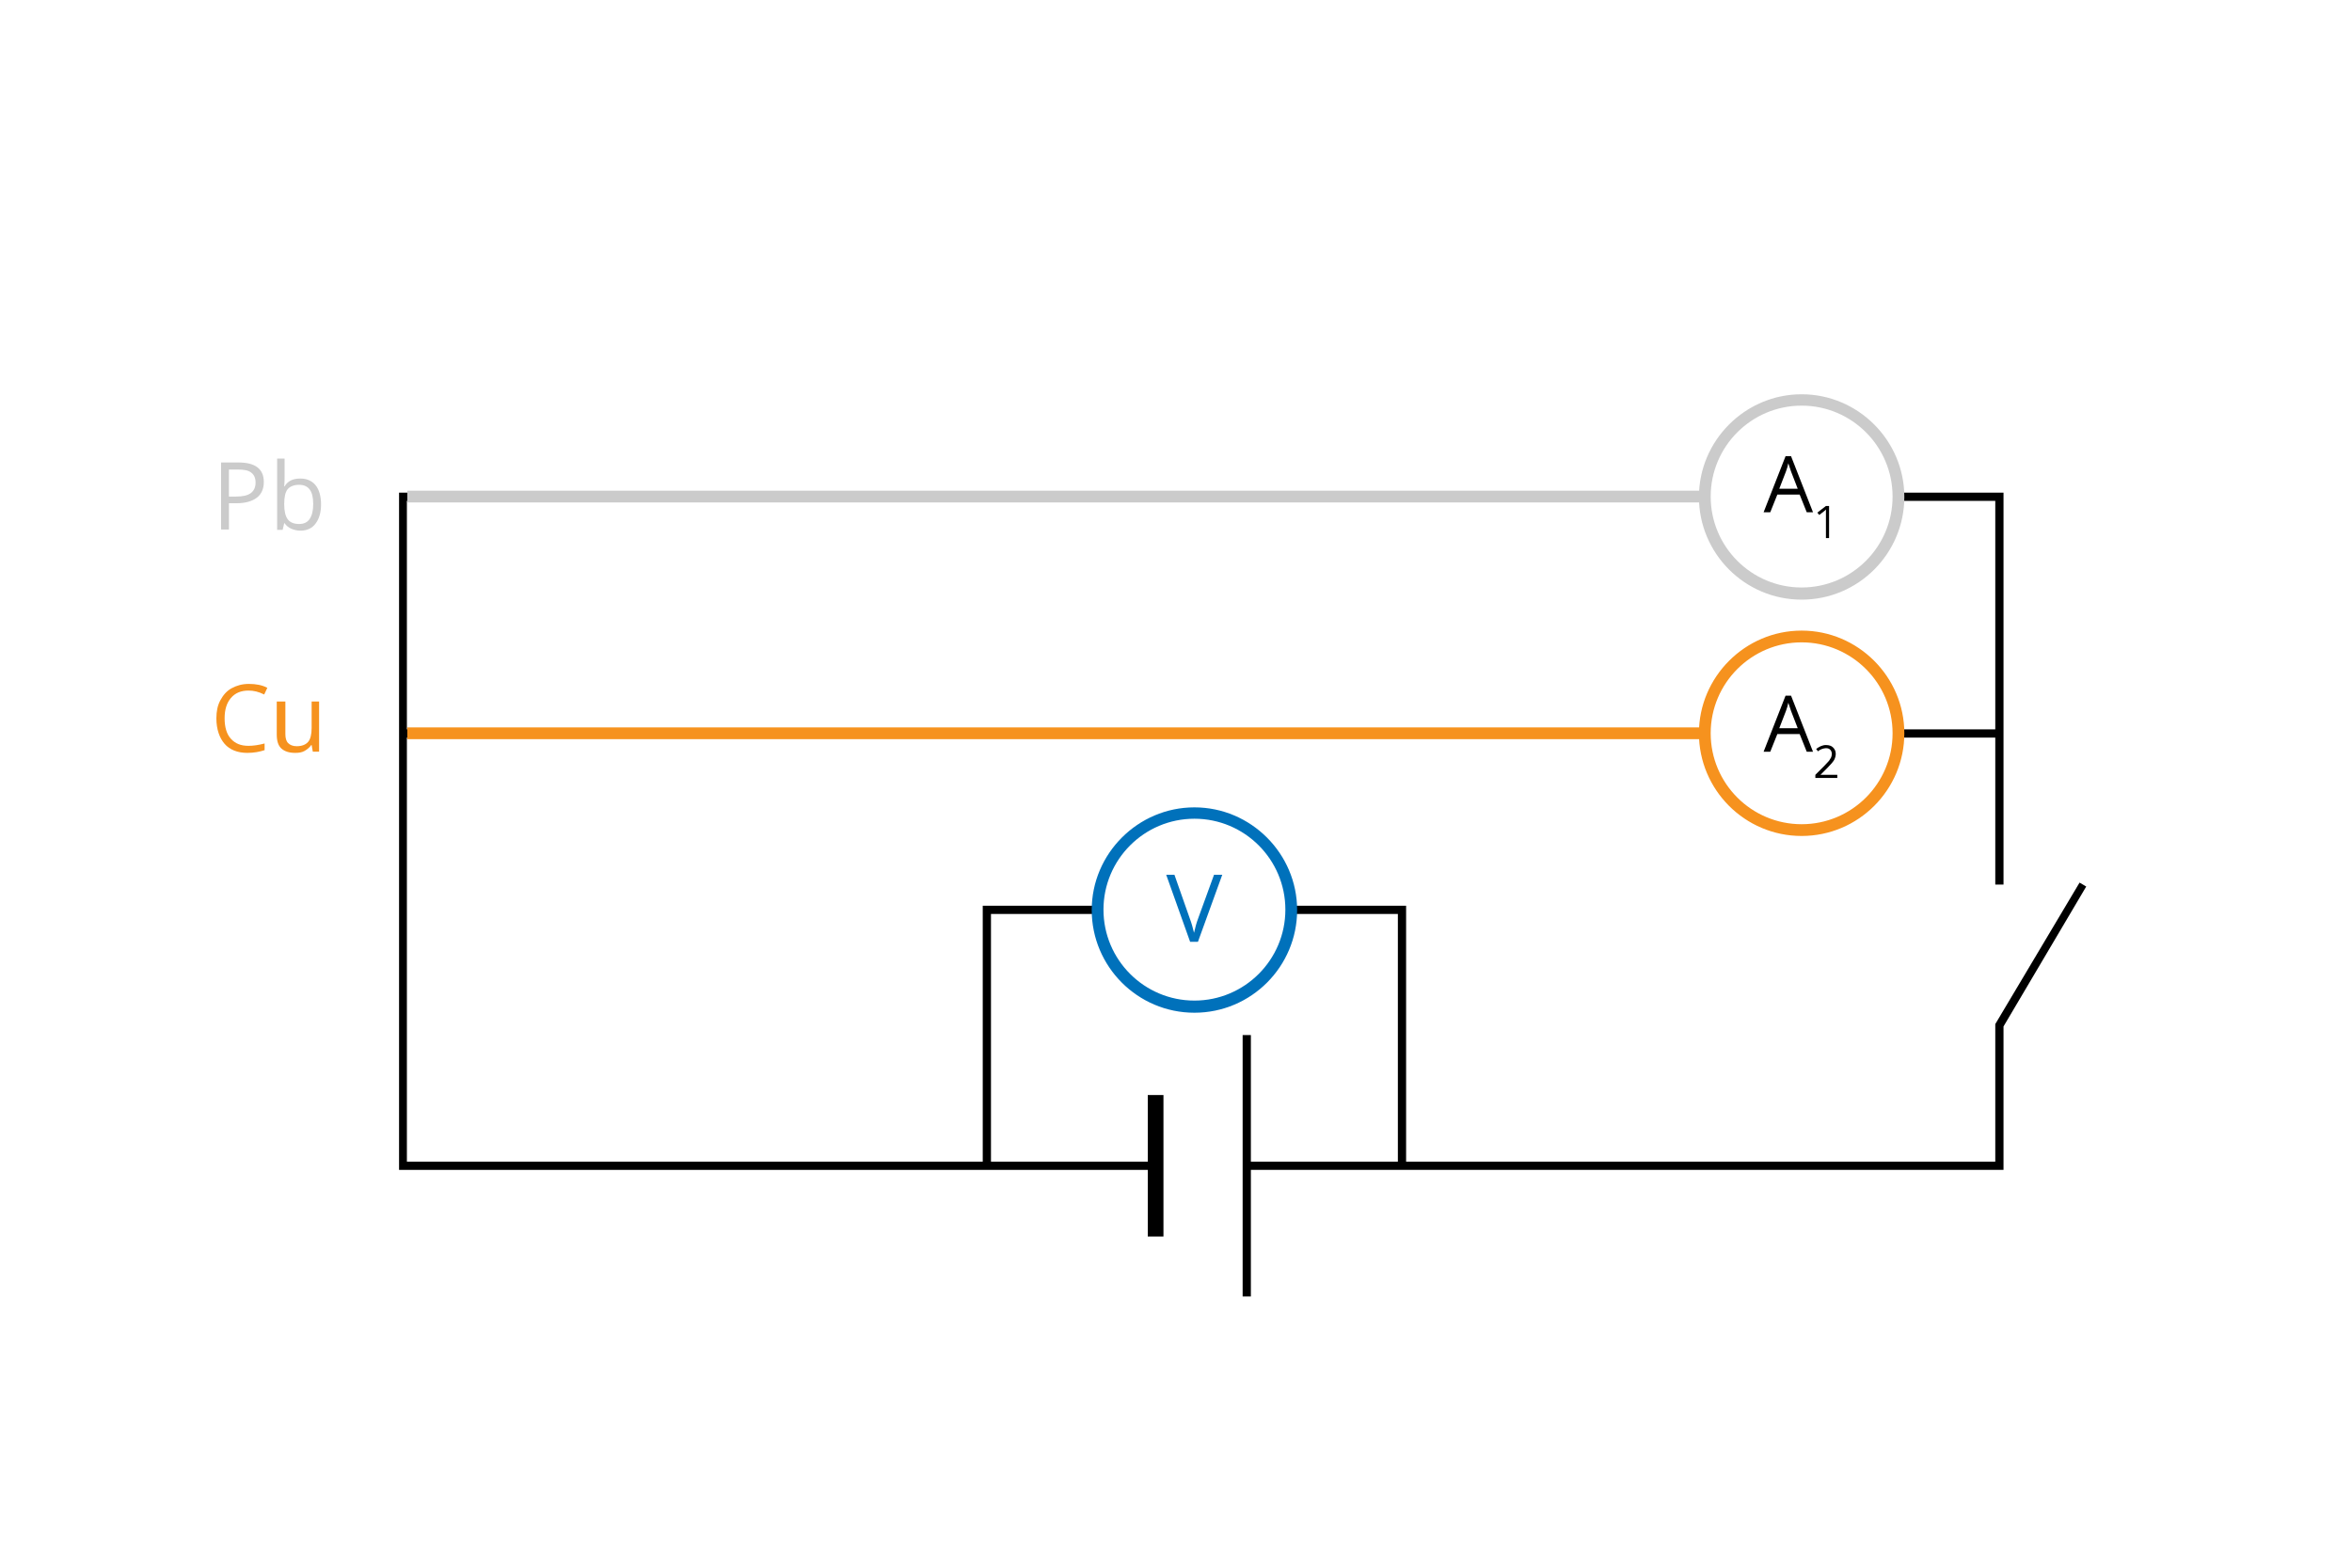 <?xml version="1.0" encoding="utf-8"?>
<!-- Generator: Adobe Illustrator 25.2.3, SVG Export Plug-In . SVG Version: 6.00 Build 0)  -->
<svg version="1.1" xmlns="http://www.w3.org/2000/svg" xmlns:xlink="http://www.w3.org/1999/xlink" x="0px" y="0px"
	 viewBox="0 0 600 400" style="enable-background:new 0 0 600 400;" xml:space="preserve">
<style type="text/css">
	.st0{fill:#FFFFFF;}
	.st1{fill:#F6921E;}
	.st2{fill:#CBCBCB;}
	.st3{fill:#0071BB;}
</style>
<g id="Tło">
	<rect x="-79.5" y="-52.8" class="st0" width="778.4" height="492.9"/>
</g>
<g id="Elementy">
	<g>
		<polygon points="294.8,298.5 101.8,298.5 101.8,125.7 511.1,125.7 511.1,225.7 509,225.7 509,127.8 103.8,127.8 103.8,296.4 
			294.8,296.4 		"/>
		<rect x="317" y="264.1" width="2.1" height="66.7"/>
		<rect x="292.8" y="279.4" width="4" height="36.1"/>
		<polygon points="358.7,297.4 356.6,297.4 356.6,233.2 252.8,233.2 252.8,297.4 250.7,297.4 250.7,231.1 358.7,231.1 		"/>
		<rect x="102.8" y="186.1" width="407.3" height="2.1"/>
		<rect x="103.9" y="185.6" class="st1" width="357.6" height="3"/>
		<g>
			<circle class="st0" cx="459.6" cy="187.1" r="24.7"/>
			<path class="st1" d="M459.6,213.3c-14.5,0-26.2-11.8-26.2-26.2s11.8-26.2,26.2-26.2s26.2,11.8,26.2,26.2S474.1,213.3,459.6,213.3
				z M459.6,163.9c-12.8,0-23.2,10.4-23.2,23.2s10.4,23.2,23.2,23.2s23.2-10.4,23.2-23.2S472.4,163.9,459.6,163.9z"/>
		</g>
		<rect x="103.9" y="125.2" class="st2" width="357.6" height="3"/>
		<g>
			<circle class="st0" cx="459.6" cy="126.7" r="24.7"/>
			<path class="st2" d="M459.6,153c-14.5,0-26.2-11.8-26.2-26.2s11.8-26.2,26.2-26.2s26.2,11.8,26.2,26.2S474.1,153,459.6,153z
				 M459.6,103.5c-12.8,0-23.2,10.4-23.2,23.2s10.4,23.2,23.2,23.2s23.2-10.4,23.2-23.2S472.4,103.5,459.6,103.5z"/>
		</g>
		<polygon points="511.1,298.5 318.1,298.5 318.1,296.4 509,296.4 509,261.3 530.5,225.2 532.2,226.2 511.1,261.9 		"/>
		<g>
			<g>
				<circle class="st0" cx="304.7" cy="232.1" r="24.7"/>
				<path class="st3" d="M304.7,258.4c-14.5,0-26.2-11.8-26.2-26.2s11.8-26.2,26.2-26.2s26.2,11.8,26.2,26.2
					S319.2,258.4,304.7,258.4z M304.7,208.9c-12.8,0-23.2,10.4-23.2,23.2s10.4,23.2,23.2,23.2s23.2-10.4,23.2-23.2
					S317.5,208.9,304.7,208.9z"/>
			</g>
			<g>
				<path class="st3" d="M309.7,223.2h2.1l-6.2,17.1h-2l-6.1-17.1h2.1l3.9,11.1c0.5,1.3,0.8,2.5,1.1,3.7c0.3-1.3,0.6-2.5,1.1-3.8
					L309.7,223.2z"/>
			</g>
		</g>
		<g>
			<path d="M460.9,191.8l-1.8-4.5h-5.7l-1.8,4.5h-1.7l5.6-14.3h1.4l5.6,14.3H460.9z M458.6,185.8l-1.7-4.4c-0.2-0.6-0.4-1.2-0.7-2.1
				c-0.1,0.6-0.3,1.3-0.6,2.1l-1.7,4.4H458.6z"/>
			<path d="M468.6,198.5h-5.5v-0.8l2.2-2.2c0.7-0.7,1.1-1.2,1.3-1.4c0.2-0.3,0.4-0.6,0.5-0.8s0.2-0.6,0.2-0.9c0-0.4-0.1-0.8-0.4-1.1
				c-0.3-0.3-0.6-0.4-1.1-0.4c-0.3,0-0.7,0.1-1,0.2s-0.7,0.3-1,0.6l-0.5-0.6c0.8-0.6,1.6-1,2.5-1c0.8,0,1.4,0.2,1.8,0.6
				c0.4,0.4,0.7,0.9,0.7,1.6c0,0.5-0.1,1-0.4,1.6c-0.3,0.5-0.9,1.2-1.7,2l-1.8,1.8v0h4.3V198.5z"/>
		</g>
		<g>
			<path d="M460.9,130.7l-1.8-4.5h-5.7l-1.8,4.5h-1.7l5.6-14.3h1.4l5.6,14.3H460.9z M458.6,124.7l-1.7-4.4c-0.2-0.6-0.4-1.2-0.7-2.1
				c-0.1,0.6-0.3,1.3-0.6,2.1l-1.7,4.4H458.6z"/>
			<path d="M466.7,137.3h-0.9v-5.9c0-0.5,0-1,0-1.4c-0.1,0.1-0.2,0.2-0.3,0.3s-0.6,0.5-1.4,1.1l-0.5-0.6l2.2-1.7h0.8V137.3z"/>
		</g>
		<g>
			<path class="st2" d="M67.3,123c0,1.7-0.6,3.1-1.8,4s-2.9,1.4-5.1,1.4h-2v6.7h-2V118h4.4C65.2,118,67.3,119.7,67.3,123z
				 M58.4,126.7h1.8c1.8,0,3-0.3,3.8-0.9c0.8-0.6,1.2-1.5,1.2-2.7c0-1.1-0.4-2-1.1-2.5c-0.7-0.6-1.9-0.8-3.5-0.8h-2.2V126.7z"/>
			<path class="st2" d="M76.6,122.1c1.7,0,3,0.6,3.9,1.7s1.4,2.8,1.4,4.9s-0.5,3.7-1.4,4.9s-2.2,1.8-3.9,1.8c-0.8,0-1.6-0.2-2.3-0.5
				s-1.3-0.8-1.7-1.4h-0.1l-0.4,1.7h-1.4v-18.2h1.9v4.4c0,1,0,1.9-0.1,2.7h0.1C73.4,122.7,74.8,122.1,76.6,122.1z M76.3,123.7
				c-1.3,0-2.3,0.4-2.9,1.1s-0.9,2-0.9,3.8s0.3,3.1,0.9,3.9s1.6,1.2,2.9,1.2c1.2,0,2.1-0.4,2.7-1.3s0.9-2.1,0.9-3.8
				c0-1.7-0.3-2.9-0.9-3.7S77.5,123.7,76.3,123.7z"/>
		</g>
		<g>
			<path class="st1" d="M63.4,176.2c-1.9,0-3.4,0.6-4.5,1.9s-1.6,3-1.6,5.2c0,2.2,0.5,4,1.6,5.2s2.5,1.8,4.5,1.8
				c1.2,0,2.6-0.2,4.1-0.6v1.7c-1.2,0.4-2.7,0.7-4.4,0.7c-2.5,0-4.5-0.8-5.8-2.3s-2.1-3.7-2.1-6.5c0-1.8,0.3-3.3,1-4.6
				s1.6-2.4,2.9-3.1s2.7-1.1,4.4-1.1c1.8,0,3.4,0.3,4.7,1l-0.8,1.7C66,176.5,64.7,176.2,63.4,176.2z"/>
			<path class="st1" d="M72.8,179v8.3c0,1,0.2,1.8,0.7,2.3s1.2,0.8,2.2,0.8c1.3,0,2.3-0.4,2.9-1.1s0.9-1.9,0.9-3.6V179h1.9v12.8
				h-1.6l-0.3-1.7h-0.1c-0.4,0.6-1,1.1-1.7,1.5s-1.5,0.5-2.4,0.5c-1.6,0-2.7-0.4-3.5-1.1s-1.2-1.9-1.2-3.6V179H72.8z"/>
		</g>
	</g>
</g>
</svg>
